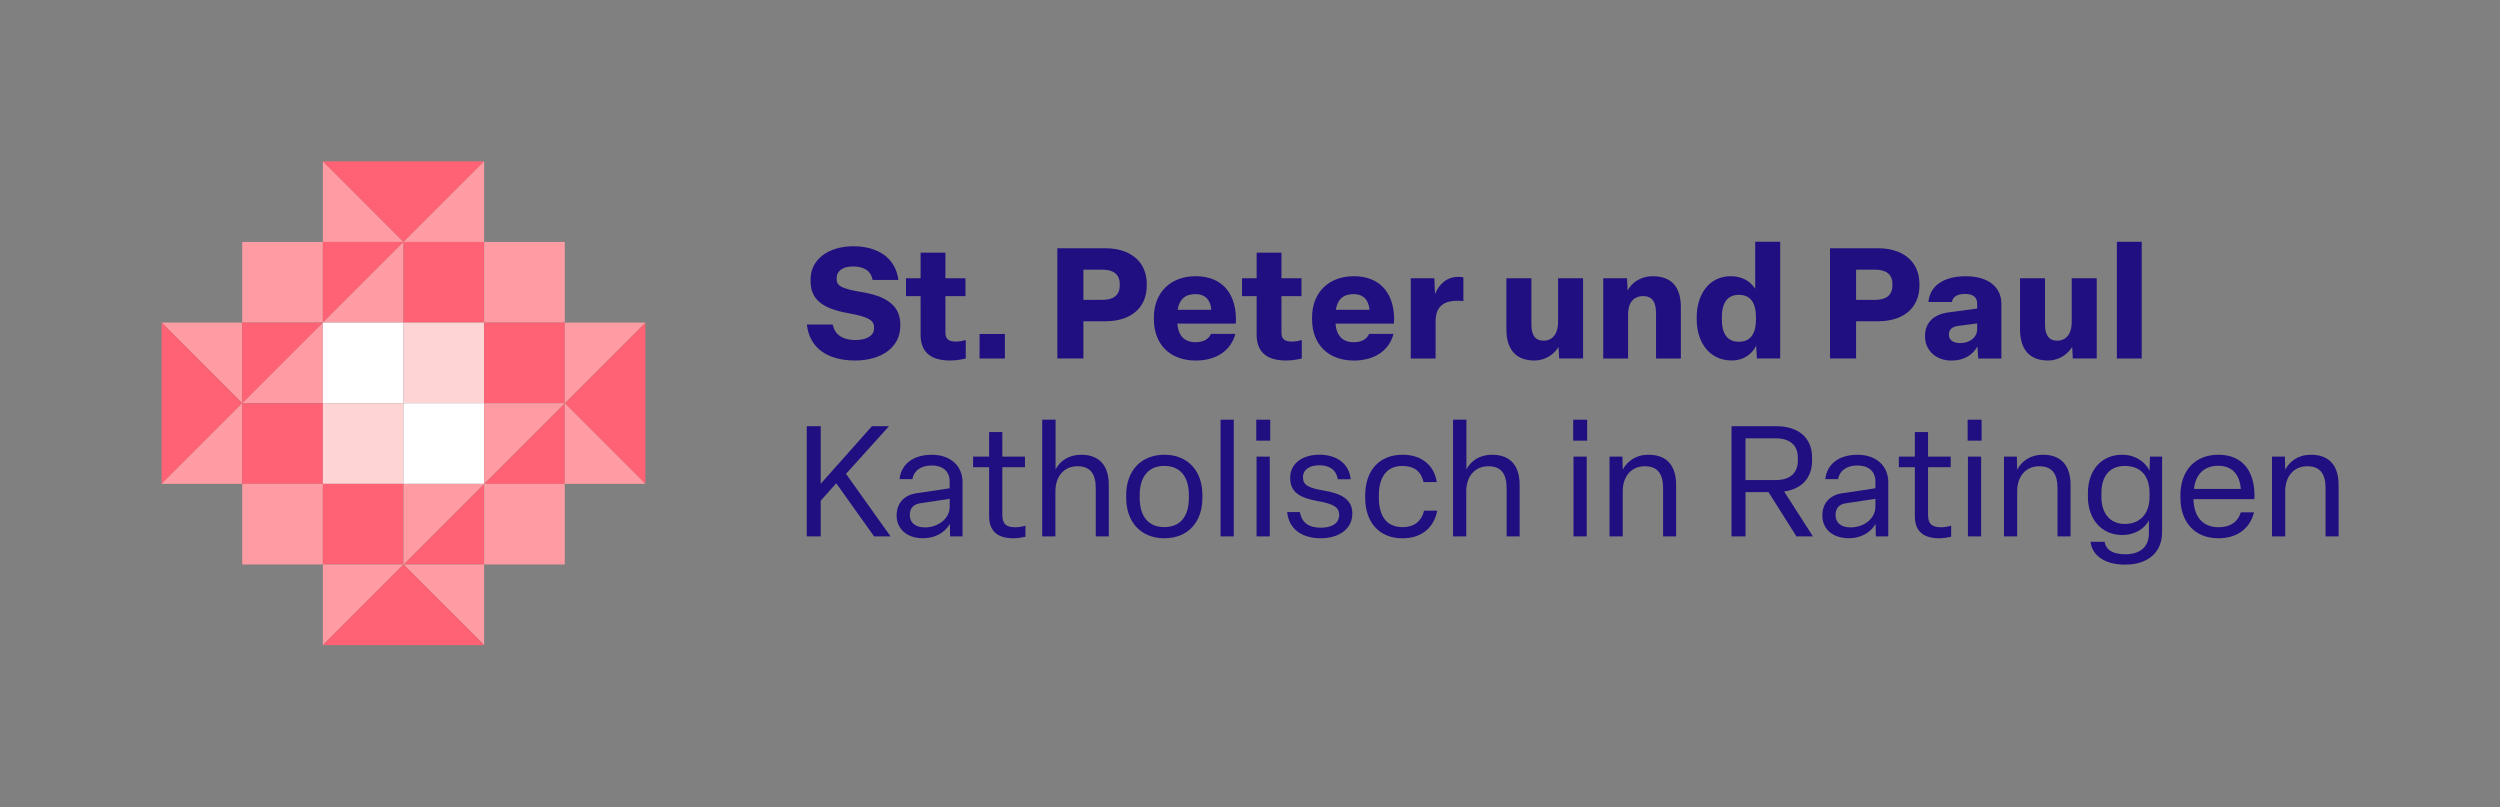 <?xml version="1.0" encoding="UTF-8"?>
<svg id="Ebene_1" data-name="Ebene 1" xmlns="http://www.w3.org/2000/svg" viewBox="0 0 750.14 242.18">
  <rect x="0" y="0" width="750.14" height="242.18" fill="#808080" stroke="none"/>
  <defs>
    <style>
      .cls-1 {
        fill: none;
      }

      .cls-2 {
        fill: #ffd4d5;
      }

      .cls-3 {
        fill: #fff;
      }

      .cls-4 {
        fill: #ff9ca3;
      }

      .cls-5 {
        fill: #ff6175;
      }

      .cls-6 {
        fill: #1f0f80;
      }
    </style>
  </defs>
  <polygon class="cls-4" points="121.07 72.6 96.88 72.6 96.88 48.4 108.97 60.5 121.07 72.6"/>
  <polygon class="cls-1" points="121.07 72.6 96.88 72.6 96.88 48.4 108.97 60.5 121.07 72.6"/>
  <polygon class="cls-5" points="145.27 48.4 133.17 60.5 121.07 72.6 108.97 60.5 96.88 48.4 145.27 48.4"/>
  <polygon class="cls-4" points="145.27 48.4 145.27 72.6 121.07 72.6 133.17 60.5 145.27 48.4"/>
  <polygon class="cls-1" points="145.27 48.4 145.27 72.6 121.07 72.6 133.17 60.5 145.27 48.4"/>
  <rect class="cls-4" x="72.68" y="72.6" width="24.19" height="24.19"/>
  <rect class="cls-1" x="72.68" y="72.6" width="24.19" height="24.19"/>
  <polygon class="cls-5" points="121.07 72.6 96.88 96.79 96.88 72.6 121.07 72.6"/>
  <polygon class="cls-1" points="121.07 72.6 96.88 96.79 96.88 72.6 121.07 72.6"/>
  <polygon class="cls-4" points="121.07 72.6 121.07 96.79 96.88 96.79 121.07 72.6"/>
  <polygon class="cls-1" points="121.07 72.6 121.07 96.79 96.88 96.79 121.07 72.6"/>
  <rect class="cls-5" x="121.07" y="72.6" width="24.19" height="24.19"/>
  <rect class="cls-1" x="121.07" y="72.6" width="24.19" height="24.19"/>
  <rect class="cls-4" x="145.27" y="72.6" width="24.19" height="24.19"/>
  <rect class="cls-1" x="145.27" y="72.6" width="24.19" height="24.19"/>
  <polygon class="cls-4" points="72.68 96.79 72.68 120.99 60.58 108.89 48.49 96.79 72.68 96.79"/>
  <polygon class="cls-1" points="72.68 96.79 72.68 120.99 60.58 108.89 48.49 96.79 72.68 96.79"/>
  <polygon class="cls-5" points="72.68 120.99 48.49 145.18 48.49 96.79 60.58 108.89 72.68 120.99"/>
  <polygon class="cls-1" points="72.68 120.99 48.49 145.18 48.49 96.79 60.58 108.89 72.68 120.99"/>
  <polygon class="cls-4" points="96.88 96.79 96.88 120.99 72.68 120.99 96.88 96.79"/>
  <polygon class="cls-1" points="96.88 96.79 96.88 120.99 72.68 120.99 96.88 96.79"/>
  <polygon class="cls-5" points="96.88 96.79 72.68 120.99 72.68 96.79 96.88 96.79"/>
  <polygon class="cls-1" points="96.88 96.79 72.68 120.99 72.68 96.79 96.88 96.79"/>
  <rect class="cls-3" x="96.88" y="96.79" width="24.19" height="24.19"/>
  <rect class="cls-1" x="96.88" y="96.79" width="24.19" height="24.19"/>
  <rect class="cls-2" x="121.07" y="96.79" width="24.19" height="24.19"/>
  <rect class="cls-1" x="121.07" y="96.79" width="24.19" height="24.19"/>
  <rect class="cls-5" x="145.27" y="96.79" width="24.19" height="24.19"/>
  <rect class="cls-1" x="145.27" y="96.79" width="24.19" height="24.19"/>
  <polygon class="cls-5" points="193.65 96.79 193.65 145.18 169.46 120.99 181.56 108.89 193.65 96.79"/>
  <polygon class="cls-1" points="193.65 96.79 193.65 145.18 169.46 120.99 181.56 108.89 193.65 96.79"/>
  <polygon class="cls-4" points="193.65 96.79 181.56 108.89 169.46 120.99 169.46 96.79 193.65 96.79"/>
  <polygon class="cls-1" points="193.65 96.79 181.56 108.89 169.46 120.99 169.46 96.79 193.65 96.79"/>
  <polygon class="cls-4" points="72.68 120.99 72.68 145.18 48.49 145.18 72.68 120.99"/>
  <polygon class="cls-1" points="72.68 120.99 72.68 145.18 48.49 145.18 72.68 120.99"/>
  <rect class="cls-5" x="72.68" y="120.99" width="24.19" height="24.19"/>
  <rect class="cls-1" x="72.68" y="120.99" width="24.19" height="24.19"/>
  <rect class="cls-2" x="96.88" y="120.99" width="24.19" height="24.19"/>
  <rect class="cls-1" x="96.88" y="120.99" width="24.19" height="24.19"/>
  <rect class="cls-3" x="121.07" y="120.99" width="24.19" height="24.19"/>
  <rect class="cls-1" x="121.07" y="120.99" width="24.19" height="24.19"/>
  <polygon class="cls-5" points="169.46 120.99 169.46 145.18 145.27 145.18 157.36 133.08 169.46 120.99"/>
  <polygon class="cls-1" points="169.46 120.99 169.46 145.18 145.27 145.18 157.36 133.08 169.46 120.99"/>
  <polygon class="cls-4" points="169.46 120.99 157.36 133.08 145.27 145.18 145.27 120.99 169.46 120.99"/>
  <polygon class="cls-1" points="169.46 120.99 157.36 133.08 145.27 145.18 145.27 120.99 169.46 120.99"/>
  <polygon class="cls-4" points="193.65 145.18 169.46 145.18 169.46 120.99 193.65 145.18"/>
  <polygon class="cls-1" points="193.65 145.18 169.46 145.18 169.46 120.99 193.65 145.18"/>
  <rect class="cls-4" x="72.68" y="145.18" width="24.19" height="24.19"/>
  <rect class="cls-1" x="72.68" y="145.18" width="24.19" height="24.19"/>
  <rect class="cls-5" x="96.88" y="145.18" width="24.19" height="24.19"/>
  <rect class="cls-1" x="96.88" y="145.18" width="24.19" height="24.19"/>
  <polygon class="cls-5" points="145.27 145.18 145.27 169.38 121.07 169.38 133.17 157.28 145.27 145.18"/>
  <polygon class="cls-1" points="145.27 145.18 145.27 169.38 121.07 169.38 133.17 157.28 145.27 145.18"/>
  <polygon class="cls-4" points="145.27 145.18 133.17 157.28 121.07 169.38 121.07 145.18 145.27 145.18"/>
  <polygon class="cls-1" points="145.27 145.18 133.17 157.28 121.07 169.38 121.07 145.18 145.27 145.18"/>
  <rect class="cls-4" x="145.27" y="145.18" width="24.19" height="24.19"/>
  <rect class="cls-1" x="145.27" y="145.18" width="24.19" height="24.19"/>
  <polygon class="cls-4" points="121.07 169.38 108.97 181.47 96.88 193.57 96.88 169.38 121.07 169.38"/>
  <polygon class="cls-1" points="121.07 169.38 108.97 181.47 96.88 193.57 96.88 169.38 121.07 169.38"/>
  <polygon class="cls-4" points="145.27 169.38 145.27 193.57 133.17 181.47 121.07 169.38 145.27 169.38"/>
  <polygon class="cls-1" points="145.27 169.38 145.27 193.57 133.17 181.47 121.07 169.38 145.27 169.38"/>
  <polygon class="cls-5" points="145.27 193.57 96.88 193.57 108.97 181.47 121.07 169.38 133.17 181.47 145.27 193.57"/>
  <polygon class="cls-1" points="145.27 193.57 96.88 193.57 108.97 181.47 121.07 169.38 133.17 181.47 145.27 193.57"/>
  <g>
    <g>
      <g>
        <path class="cls-6" d="M242.09,97.37h7.78c.61,3.07,2.98,4.66,6.85,4.66,3.21,0,5.54-1.3,5.54-3.45v-.37c0-2.1-1.63-3.12-7.73-4.24-7.92-1.4-11.32-4.24-11.32-9.64v-.47c0-6.05,5.4-9.97,12.85-9.97s12.71,3.63,13.51,10.11h-7.73c-.47-2.65-2.47-4.05-5.91-4.05-3.26,0-4.89,1.49-4.89,3.49v.23c0,1.86.93,2.89,7.22,3.91,7.64,1.21,11.88,4.05,11.88,9.78v.47c0,6.38-5.68,10.34-13.55,10.34-8.76,0-13.79-4.15-14.48-10.81"/>
        <path class="cls-6" d="M276.23,100.31v-11.46h-4.38v-5.36h4.38v-7.68h7.45v7.68h6.01v5.36h-6.01v10.94c0,1.91.88,2.7,3.26,2.7,1.12,0,2.05-.23,2.84-.47v5.54c-1.26.33-3.12.61-4.66.61-6.1,0-8.9-2.7-8.9-7.87"/>
      </g>
      <rect class="cls-6" x="293.93" y="100.21" width="7.59" height="7.36"/>
      <g>
        <path class="cls-6" d="M325.08,89.97h5.82c2.98,0,5.08-1.26,5.08-4.29v-.47c0-3.03-2.1-4.29-5.08-4.29h-5.82v9.04ZM317.26,107.57v-33.07h14.53c7.03,0,12.3,3.73,12.3,10.71v.47c0,7.03-5.22,10.71-12.3,10.71h-6.71v11.18h-7.82Z"/>
        <path class="cls-6" d="M363.46,92.95c-.23-2.98-1.86-4.7-4.75-4.7-3.07,0-4.8,1.49-5.36,4.7h10.11ZM346.23,95.74v-.47c0-7.41,4.89-12.39,12.57-12.39,8.34,0,12.48,5.78,12.02,14.21h-17.56c.33,3.77,2.19,5.59,5.5,5.59,2.61,0,4.01-1.12,4.61-2.51h7.31c-1.26,4.84-5.5,8.01-11.88,8.01-7.78,0-12.57-4.89-12.57-12.44"/>
        <path class="cls-6" d="M377.06,100.31v-11.46h-4.38v-5.36h4.38v-7.68h7.45v7.68h6.01v5.36h-6.01v10.94c0,1.91.88,2.7,3.26,2.7,1.12,0,2.05-.23,2.84-.47v5.54c-1.26.33-3.12.61-4.66.61-6.1,0-8.9-2.7-8.9-7.87"/>
        <path class="cls-6" d="M410.92,92.95c-.23-2.98-1.86-4.7-4.75-4.7-3.07,0-4.8,1.49-5.36,4.7h10.11ZM393.69,95.74v-.47c0-7.41,4.89-12.39,12.57-12.39,8.34,0,12.48,5.78,12.02,14.21h-17.56c.33,3.77,2.19,5.59,5.5,5.59,2.61,0,4.01-1.12,4.61-2.51h7.31c-1.26,4.84-5.5,8.01-11.88,8.01-7.78,0-12.57-4.89-12.57-12.44"/>
        <path class="cls-6" d="M423.31,107.57v-24.08h7.08l.19,4.75c1.16-2.84,3.4-5.17,7.03-5.17.51,0,1.07.05,1.49.14v7.13c-.51-.05-1.26-.09-1.91-.09-4.38,0-6.43,2.14-6.43,6.1v11.22h-7.45Z"/>
        <path class="cls-6" d="M452,98.82v-15.32h7.5v13.88c0,3.21,1.16,4.84,3.68,4.84s4.33-1.86,4.33-5.64v-13.09h7.5v24.08h-7.17l-.19-3.45c-1.3,2.05-3.77,4.05-7.27,4.05-5.78,0-8.38-3.63-8.38-9.36"/>
        <path class="cls-6" d="M481.06,107.57v-24.08h7.13l.19,3.68c1.16-2.14,3.59-4.28,7.59-4.28,6.1,0,8.38,3.87,8.38,9.22v15.46h-7.45v-13.55c0-3.26-1.02-5.17-3.87-5.17s-4.52,1.96-4.52,5.5v13.23h-7.45Z"/>
        <path class="cls-6" d="M526.89,95.74v-.47c0-4.47-1.68-6.8-5.12-6.8s-5.12,2.33-5.12,6.8v.47c0,4.42,1.63,6.8,5.12,6.8s5.12-2.38,5.12-6.8M509.1,95.74v-.47c0-7.03,3.77-12.39,10.25-12.39,3.49,0,5.92,1.63,7.31,3.77v-14.11h7.5v35.02h-6.99l-.23-3.87c-.98,2.24-3.49,4.47-7.36,4.47-6.52,0-10.48-5.26-10.48-12.44"/>
        <path class="cls-6" d="M556.93,89.97h5.82c2.98,0,5.08-1.26,5.08-4.29v-.47c0-3.03-2.1-4.29-5.08-4.29h-5.82v9.04ZM549.11,107.57v-33.07h14.53c7.03,0,12.3,3.73,12.3,10.71v.47c0,7.03-5.22,10.71-12.3,10.71h-6.71v11.18h-7.82Z"/>
        <path class="cls-6" d="M593.26,98.86v-1.82l-5.64.74c-1.91.23-2.84,1.12-2.84,2.61,0,1.58,1.21,2.56,3.35,2.56,2.79,0,5.12-1.63,5.12-4.1M577.61,100.87c0-4.15,2.66-6.61,7.27-7.17l8.38-1.12v-1.54c0-1.77-1.16-2.84-3.59-2.84s-3.68.84-4.01,2.42h-7.03c.42-4.89,4.61-7.73,11.22-7.73s10.67,3.17,10.67,8.2v16.49h-6.94l-.23-3.63c-1.49,2.65-4.19,4.24-7.78,4.24-4.7,0-7.96-3.07-7.96-7.31"/>
        <path class="cls-6" d="M606.12,98.82v-15.32h7.5v13.88c0,3.21,1.16,4.84,3.68,4.84s4.33-1.86,4.33-5.64v-13.09h7.5v24.08h-7.17l-.19-3.45c-1.3,2.05-3.77,4.05-7.27,4.05-5.78,0-8.38-3.63-8.38-9.36"/>
      </g>
    </g>
    <rect class="cls-6" x="635.18" y="72.55" width="7.45" height="35.02"/>
  </g>
  <g>
    <polygon class="cls-6" points="242.07 160.95 242.07 127.88 246.26 127.88 246.26 145.16 261.63 127.88 266.75 127.88 253.85 142.18 267.22 160.95 262.28 160.95 250.92 145.02 246.26 150.24 246.26 160.95 242.07 160.95"/>
    <g>
      <path class="cls-6" d="M284.96,152.1v-2.42l-8.66,1.3c-2.28.28-3.31,1.58-3.31,3.54,0,2.24,1.54,3.73,4.56,3.73,3.91,0,7.41-2.61,7.41-6.15M269.03,154.66c0-3.49,2.1-6.1,5.96-6.66l9.97-1.49v-2c0-3.35-2.37-4.84-5.4-4.84-3.21,0-5.4,1.58-5.78,4.1h-3.87c.51-4.52,4.05-7.31,9.69-7.31s9.22,3.35,9.22,8.24v16.25h-3.73l-.09-3.73c-1.58,2.75-4.61,4.28-8.01,4.28-4.94,0-7.96-2.84-7.96-6.85"/>
      <path class="cls-6" d="M296.79,154.9v-14.72h-4.8v-3.17h4.8v-7.36h3.96v7.36h6.8v3.17h-6.8v14.16c0,2.61.84,3.87,3.96,3.87.93,0,2.19-.23,2.98-.47v3.31c-.98.23-2.47.47-3.59.47-4.8,0-7.31-2.19-7.31-6.61"/>
      <path class="cls-6" d="M312.72,160.95v-35.02h4.01v14.9c1.35-2.51,3.91-4.38,7.68-4.38,5.73,0,8.29,3.54,8.29,9.04v15.46h-3.91v-14.48c0-4.29-1.63-6.57-5.5-6.57s-6.61,2.84-6.61,7.54v13.51h-3.96Z"/>
      <path class="cls-6" d="M356.73,149.4v-.84c0-5.54-2.61-8.76-7.36-8.76s-7.4,3.21-7.4,8.76v.84c0,5.54,2.61,8.76,7.4,8.76s7.36-3.21,7.36-8.76M337.92,149.4v-.84c0-7.31,4.47-12.11,11.46-12.11s11.41,4.8,11.41,12.11v.84c0,7.31-4.42,12.11-11.41,12.11s-11.46-4.8-11.46-12.11"/>
    </g>
    <rect class="cls-6" x="366.24" y="125.93" width="3.96" height="35.02"/>
    <path class="cls-6" d="M377.04,137.01h3.96v23.94h-3.96v-23.94ZM376.95,125.93h4.19v6.29h-4.19v-6.29Z"/>
    <g>
      <path class="cls-6" d="M386.22,153.64h3.82c.56,3.26,2.75,4.7,6.29,4.7,3.31,0,5.5-1.3,5.5-3.87,0-2.19-1.58-3.26-6.33-4.1-5.54-.98-8.38-2.7-8.38-6.99s3.63-6.94,8.8-6.94,8.9,2.66,9.36,7.36h-3.87c-.42-2.75-2.47-4.19-5.5-4.19s-4.94,1.35-4.94,3.59,1.4,3.17,6.05,3.96c5.64.93,8.76,2.75,8.76,6.94,0,4.52-3.87,7.41-9.5,7.41s-9.55-2.75-10.06-7.87"/>
      <path class="cls-6" d="M409.64,149.4v-.84c0-7.17,4.05-12.11,11.22-12.11,5.82,0,9.5,3.26,10.25,8.2h-3.96c-.7-3.03-2.65-4.84-6.38-4.84-4.56,0-7.03,3.21-7.03,8.76v.84c0,5.59,2.47,8.76,7.08,8.76,3.68,0,5.78-1.96,6.47-4.94h3.96c-.98,5.08-4.66,8.29-10.43,8.29-7.13,0-11.18-4.98-11.18-12.11"/>
      <path class="cls-6" d="M436,160.95v-35.02h4.01v14.9c1.35-2.51,3.91-4.38,7.68-4.38,5.73,0,8.29,3.54,8.29,9.04v15.46h-3.91v-14.48c0-4.29-1.63-6.57-5.5-6.57s-6.61,2.84-6.61,7.54v13.51h-3.96Z"/>
    </g>
    <path class="cls-6" d="M472.14,137.01h3.96v23.94h-3.96v-23.94ZM472.05,125.93h4.19v6.29h-4.19v-6.29Z"/>
    <g>
      <path class="cls-6" d="M482.95,160.95v-23.94h3.87l.09,3.91c1.4-2.56,3.91-4.47,7.73-4.47,5.73,0,8.29,3.54,8.29,9.04v15.46h-3.91v-14.48c0-4.29-1.63-6.57-5.5-6.57s-6.61,2.84-6.61,7.54v13.51h-3.96Z"/>
      <path class="cls-6" d="M523.75,144.05h9.04c4.05,0,6.66-1.86,6.66-5.87v-.84c0-3.96-2.61-5.82-6.66-5.82h-9.04v12.53ZM519.56,160.95v-33.07h13.41c6.47,0,10.76,3.31,10.76,9.45v.84c0,5.4-3.26,8.57-8.38,9.31l8.62,13.46h-4.94l-8.38-13.27h-6.89v13.27h-4.19Z"/>
      <path class="cls-6" d="M562.73,152.1v-2.42l-8.66,1.3c-2.28.28-3.31,1.58-3.31,3.54,0,2.24,1.54,3.73,4.56,3.73,3.91,0,7.4-2.61,7.4-6.15M546.8,154.66c0-3.49,2.1-6.1,5.96-6.66l9.97-1.49v-2c0-3.35-2.37-4.84-5.4-4.84-3.21,0-5.4,1.58-5.78,4.1h-3.87c.51-4.52,4.05-7.31,9.69-7.31s9.22,3.35,9.22,8.24v16.25h-3.73l-.09-3.73c-1.58,2.75-4.61,4.28-8.01,4.28-4.94,0-7.96-2.84-7.96-6.85"/>
      <path class="cls-6" d="M574.56,154.9v-14.72h-4.8v-3.17h4.8v-7.36h3.96v7.36h6.8v3.17h-6.8v14.16c0,2.61.84,3.87,3.96,3.87.93,0,2.19-.23,2.98-.47v3.31c-.98.23-2.47.47-3.59.47-4.8,0-7.31-2.19-7.31-6.61"/>
    </g>
    <path class="cls-6" d="M590.49,137.01h3.96v23.94h-3.96v-23.94ZM590.4,125.93h4.19v6.29h-4.19v-6.29Z"/>
    <g>
      <path class="cls-6" d="M601.3,160.95v-23.94h3.87l.09,3.91c1.4-2.56,3.91-4.47,7.73-4.47,5.73,0,8.29,3.54,8.29,9.04v15.46h-3.91v-14.48c0-4.29-1.63-6.57-5.5-6.57s-6.61,2.84-6.61,7.54v13.51h-3.96Z"/>
      <path class="cls-6" d="M644.98,149.12v-1.21c0-5.08-2.61-8.1-7.45-8.1-4.47,0-6.99,3.07-6.99,8.1v1.21c0,4.84,2.56,8.1,6.99,8.1,4.8,0,7.45-3.26,7.45-8.1M627.28,162.58h4.24c.37,2.42,2.42,3.73,6.24,3.73,4.1,0,7.03-1.96,7.03-6.29v-3.87c-1.26,2.37-4.01,4.38-8.01,4.38-6.29,0-10.29-4.89-10.29-11.41v-1.21c0-6.8,4.05-11.46,10.25-11.46,4.19,0,7.08,2.33,8.24,4.8l.14-4.24h3.63v22.68c0,5.82-3.96,9.73-11.13,9.73-6.15,0-9.87-2.79-10.34-6.85"/>
      <path class="cls-6" d="M672.37,146.7c-.33-4.33-2.61-6.94-6.75-6.94s-6.8,2.42-7.31,6.94h14.07ZM654.25,149.4v-.84c0-7.17,4.24-12.11,11.36-12.11,7.55,0,11.18,5.26,10.85,13.32h-18.3c.14,5.4,2.89,8.43,7.5,8.43,3.63,0,5.87-1.68,6.71-4.47h3.96c-1.21,4.84-5.03,7.78-10.67,7.78-7.22,0-11.41-4.98-11.41-12.11"/>
      <path class="cls-6" d="M681.73,160.95v-23.94h3.87l.09,3.91c1.4-2.56,3.91-4.47,7.73-4.47,5.73,0,8.29,3.54,8.29,9.04v15.46h-3.91v-14.48c0-4.29-1.63-6.57-5.5-6.57s-6.61,2.84-6.61,7.54v13.51h-3.96Z"/>
    </g>
  </g>
</svg>